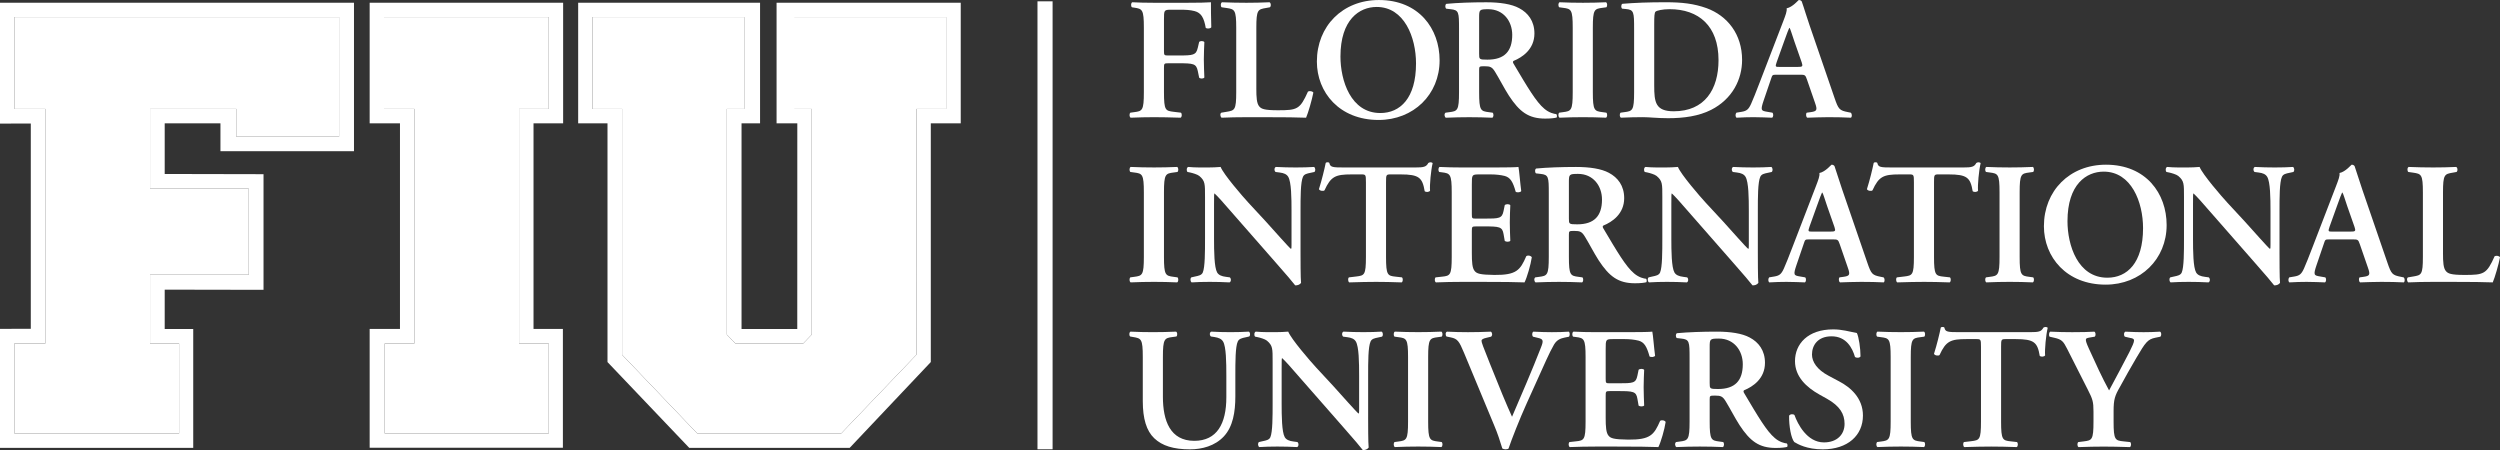 <?xml version="1.0" encoding="UTF-8" standalone="no"?>
<svg id="svg3355" xmlns:rdf="http://www.w3.org/1999/02/22-rdf-syntax-ns#" xmlns="http://www.w3.org/2000/svg" xml:space="preserve" height="103.85" viewBox="0 0 576.879 103.85" width="576.88" version="1.1" xmlns:cc="http://creativecommons.org/ns#" xmlns:dc="http://purl.org/dc/elements/1.1/"><rect x="0" y="0" width="576.879" height="103.85" fill="#333333" stroke="none"/><defs id="defs3359"><clipPath id="clipPath3387" clipPathUnits="userSpaceOnUse"><path id="path3389" d="m0 612h792v-612h-792v612z"/></clipPath></defs><g id="g3363" transform="matrix(1.25 0 0 -1.25 -243.7 439.73)"><g id="g4311"><path id="path3365" d="m386.48 351.54h2.789v-82.694h-2.789v82.694z" fill="#ffffff"/><g id="g3367" fill="#ffffff" transform="translate(197.61 348.63)"><path id="path3369" d="m0 0h59.947v-22.073h-18.982v5.124h-15.917v-14.726h18.222v-15.883h-18.222v-12.705h5.366v-16.589h-30.414v16.589h5.712v43.314h-5.712v16.949zm-2.65-19.659 5.685 0.008v-37.886l-5.685-0.019v-21.965h35.671v21.944h-5.266v7.262l18.243-0.034v21.348l-18.243 0.038v9.355h10.291v-5.146h24.651v27.404h-65.347v-22.309zm70.886 19.659h30.413v-16.949h-5.478v-43.314h5.478v-16.589h-30.288v16.589h5.479v43.314h-5.604v16.949zm-2.647-19.608h5.596v-37.959h-5.596v-21.936h35.672v21.936h-5.422v37.959h5.466v22.258h-35.716v-22.258zm106.42 2.659h-5.474l-0.012-45.384-13.88-14.519h-26.589l-13.866 14.519v45.384h-5.483v16.949h28.035v-16.949h-3.216v-41.673l0.004 0.009 1.584-1.65h12.486 0.008l1.593 1.655v41.659h-3.216v16.949h28.026v-16.949zm-31.303 19.599v-22.267l3.829 0.009-0.008-37.977h-10.288v37.973h3.419v22.262h-33.578v-22.258h5.414v-44.073l15.096-15.846h29.607l14.98 15.846v44.073h5.526v22.258h-33.997z" fill="#ffffff"/></g><g fill="#ffffff"><g id="g3371" transform="translate(341.27 331.68)"><path id="path3373" d="m0 0h3.54v-41.66l-1.593-1.654h-0.008-12.485l-1.585 1.649-0.004-0.008v41.673h3.216v16.949h-28.035v-16.949h5.483v-45.384l13.866-14.519h26.589l13.88 14.519 0.012 45.384h5.475v16.949h-28.351v-16.949z" fill="#ffffff"/></g><g id="g3375" transform="translate(296.26 348.63)"><path id="path3377" d="m0 0h-30.414v-16.949h5.604v-43.314h-5.479v-16.589h30.289v16.589h-5.478v43.314h5.478v16.949z" fill="#ffffff"/></g><g id="g3379" transform="translate(197.61 331.68)"><path id="path3381" d="m0 0h5.712v-43.314h-5.712v-16.589h30.414v16.589h-5.366v12.705h18.222v15.883h-18.222v14.726h15.917v-5.124h18.982v22.073h-59.947v-16.949z" fill="#ffffff"/></g><g id="g3383"><g id="g3385" fill="#ffffff" clip-path="url(#clipPath3387)"><g id="g3391" transform="translate(413.99 351.27)"><path id="path3393" d="m0 0c2.048 0 3.84 0.032 4.512 0.096 0-0.704 0-3.104 0.064-4.608-0.128-0.256-0.704-0.32-1.024-0.128-0.32 1.856-0.832 2.784-2.048 3.104-0.863 0.224-1.664 0.256-2.688 0.256h-1.631c-1.344 0-1.344-0.064-1.344-1.856v-5.728c0-0.8 0.031-0.864 0.767-0.864h1.888c2.784 0 3.264 0.064 3.584 1.409l0.256 1.088c0.192 0.223 0.8 0.223 0.96-0.033-0.032-0.832-0.096-2.015-0.096-3.199s0.064-2.336 0.096-3.328c-0.16-0.256-0.768-0.256-0.96-0.032l-0.256 1.248c-0.288 1.344-0.8 1.408-3.584 1.408h-1.888c-0.736 0-0.767-0.064-0.767-0.864v-4.48c0-3.392 0.288-3.424 1.792-3.616l1.344-0.16c0.223-0.224 0.191-0.799-0.065-0.928-2.048 0.064-3.487 0.096-4.895 0.096-1.409 0-2.848-0.032-4.32-0.096-0.256 0.129-0.288 0.704-0.064 0.928l0.704 0.096c1.504 0.192 1.792 0.288 1.792 3.68v11.903c0 3.392-0.288 3.488-1.792 3.712l-0.416 0.064c-0.224 0.224-0.192 0.8 0.064 0.928 1.119-0.064 2.56-0.096 3.968-0.096h6.047z" fill="#ffffff"/></g><g id="g3395" transform="translate(426.88 335.43)"><path id="path3397" d="m0 0c0-1.6 0.065-2.752 0.544-3.296 0.384-0.448 0.896-0.704 3.456-0.704 3.552 0 4.064 0.16 5.535 3.456 0.32 0.16 0.832 0.064 0.992-0.192-0.255-1.344-0.96-3.776-1.343-4.64-1.344 0.064-4.096 0.096-7.68 0.096h-3.327c-1.633 0-3.233-0.032-4.576-0.096-0.256 0.129-0.352 0.768-0.064 0.928l0.959 0.16c1.504 0.256 1.792 0.288 1.792 3.616v11.903c0 3.328-0.288 3.424-1.792 3.648l-0.895 0.128c-0.224 0.16-0.224 0.8 0.064 0.928 1.6-0.064 3.039-0.096 4.512-0.096 1.407 0 2.847 0.032 4.255 0.096 0.288-0.128 0.32-0.768 0.064-0.928l-0.704-0.128c-1.504-0.256-1.792-0.32-1.792-3.648v-11.231z" fill="#ffffff"/></g><g id="g3399" transform="translate(442.41 341.35)"><path id="path3401" d="m0 0c0-4.416 1.888-10.431 7.359-10.431 3.648 0 6.591 2.72 6.591 9.151 0 4.832-2.176 10.431-7.263 10.431-3.2 0-6.687-2.336-6.687-9.151m18.302-0.704c0-6.303-4.799-11.007-11.263-11.007-7.231 0-11.392 5.087-11.392 10.783 0 6.528 4.737 11.359 11.456 11.359 7.391 0 11.199-5.311 11.199-11.135" fill="#ffffff"/></g><g id="g3403" transform="translate(468.01 341.86)"><path id="path3405" d="m0 0c0-1.024 0-1.088 1.536-1.088 3.136 0 4.575 1.536 4.575 4.576 0 2.528-1.632 4.736-4.415 4.736-1.664 0-1.696-0.097-1.696-1.568v-6.656zm-3.712 4.608c0 3.072-0.031 3.455-1.535 3.616l-0.832 0.096c-0.225 0.223-0.225 0.736 0.031 0.895 2.017 0.193 4.736 0.288 7.36 0.288 2.496 0 4.671-0.319 6.08-1.088 1.631-0.863 2.815-2.367 2.815-4.671 0-2.944-2.272-4.416-3.839-5.056-0.192-0.096-0.129-0.352 0-0.543 2.56-4.32 4.159-7.04 5.663-8.288 0.896-0.768 1.824-0.96 2.208-0.992 0.16-0.128 0.16-0.48 0.064-0.64-0.384-0.096-0.992-0.192-2.112-0.192-3.072 0-4.735 1.248-6.687 4.224-0.864 1.344-1.76 3.103-2.529 4.351-0.575 0.96-0.927 1.088-1.983 1.088-0.96 0-0.992-0.032-0.992-0.703v-4.096c0-3.392 0.288-3.488 1.792-3.68l0.704-0.096c0.224-0.224 0.192-0.8-0.064-0.928-1.408 0.064-2.848 0.096-4.255 0.096-1.409 0-2.849-0.032-4.321-0.096-0.256 0.128-0.351 0.704-0.063 0.928l0.703 0.096c1.504 0.192 1.792 0.288 1.792 3.68v11.711z" fill="#ffffff"/></g><g id="g3407" transform="translate(489 334.76)"><path id="path3409" d="m0 0c0-3.392 0.288-3.488 1.792-3.68l0.704-0.096c0.224-0.224 0.192-0.8-0.064-0.928-1.408 0.064-2.848 0.096-4.255 0.096-1.408 0-2.912-0.032-4.32-0.096-0.256 0.128-0.289 0.704-0.064 0.928l0.703 0.096c1.504 0.192 1.792 0.288 1.792 3.68v11.903c0 3.391-0.288 3.488-1.792 3.68l-0.703 0.096c-0.225 0.224-0.192 0.8 0.064 0.928 1.408-0.064 2.847-0.096 4.32-0.096 1.407 0 2.847 0.032 4.255 0.096 0.256-0.128 0.288-0.704 0.064-0.928l-0.704-0.096c-1.504-0.192-1.792-0.289-1.792-3.68v-11.903z" fill="#ffffff"/></g><g id="g3411" transform="translate(500.33 336.01)"><path id="path3413" d="m0 0c0-3.104 0.224-4.768 3.615-4.768 5.696 0 8.256 4.032 8.256 9.44 0 6.335-3.68 9.407-9.023 9.407-1.344 0-2.369-0.256-2.592-0.448-0.225-0.192-0.256-0.864-0.256-2.368v-11.263zm-3.712 10.463c0 3.072-0.032 3.52-1.536 3.648l-0.672 0.064c-0.223 0.16-0.223 0.736 0.032 0.896 2.304 0.192 4.864 0.288 7.999 0.288 3.04 0 5.216-0.256 7.552-1.088 3.84-1.408 6.56-4.8 6.56-9.567 0-3.552-1.76-7.2-5.728-9.216-2.272-1.152-5.023-1.535-7.935-1.535-1.953 0-3.457 0.192-4.64 0.192-1.216 0-2.656-0.033-4.063-0.097-0.256 0.129-0.289 0.704-0.065 0.929l0.704 0.095c1.504 0.193 1.792 0.288 1.792 3.68v11.711z" fill="#ffffff"/></g><g id="g3415" transform="translate(526.79 339.43)"><path id="path3417" d="m0 0c0.896 0 1.024 0.064 0.768 0.832l-1.343 3.84c-0.576 1.696-0.737 2.304-0.897 2.528h-0.063c-0.128-0.224-0.416-1.024-0.96-2.528l-1.344-3.744c-0.32-0.928-0.257-0.928 0.512-0.928h3.327zm-3.839-1.44c-0.832 0-0.801 0-1.089-0.864l-1.311-3.84c-0.64-1.887-0.512-1.951 0.672-2.144l0.927-0.159c0.225-0.224 0.193-0.8-0.063-0.929-1.025 0.064-2.08 0.064-3.392 0.097-1.056 0-2.048-0.033-3.168-0.097-0.223 0.161-0.256 0.641-0.032 0.929l0.96 0.159c0.928 0.161 1.28 0.416 1.76 1.473 0.384 0.832 0.896 2.175 1.568 3.903l4.384 11.391c0.384 1.024 0.703 1.792 0.607 2.336 1.12 0.224 2.176 1.536 2.241 1.536 0.255 0 0.416-0.096 0.543-0.256 0.512-1.44 0.928-2.944 1.44-4.384l4.607-13.407c0.737-2.143 0.897-2.335 2.529-2.656l0.479-0.095c0.257-0.224 0.257-0.768 0.032-0.929-1.311 0.064-2.496 0.097-4.159 0.097-1.376 0-2.784-0.064-3.904-0.097-0.256 0.161-0.288 0.737-0.096 0.929l0.704 0.095c1.152 0.161 1.312 0.352 0.832 1.697l-1.504 4.351c-0.288 0.864-0.416 0.864-1.312 0.864h-4.255z" fill="#ffffff"/></g><g id="g3419" transform="translate(409.83 304.36)"><path id="path3421" d="m0 0c0-3.392 0.288-3.487 1.792-3.681l0.703-0.095c0.225-0.224 0.193-0.799-0.063-0.928-1.409 0.064-2.848 0.096-4.256 0.096s-2.912-0.032-4.32-0.096c-0.255 0.129-0.288 0.704-0.064 0.928l0.704 0.095c1.504 0.194 1.792 0.289 1.792 3.681v11.903c0 3.391-0.288 3.488-1.792 3.679l-0.704 0.097c-0.224 0.224-0.191 0.799 0.064 0.927 1.408-0.064 2.848-0.095 4.32-0.095 1.408 0 2.847 0.031 4.256 0.095 0.256-0.128 0.288-0.703 0.063-0.927l-0.703-0.097c-1.504-0.191-1.792-0.288-1.792-3.679v-11.903z" fill="#ffffff"/></g><g id="g3423" transform="translate(435.04 305.19)"><path id="path3425" d="m0 0c0-0.959 0-4.895 0.097-5.631-0.256-0.352-0.704-0.481-1.088-0.448-0.513 0.672-1.441 1.76-3.744 4.383l-7.488 8.544c-2.048 2.367-3.103 3.552-3.647 4.031-0.097 0-0.097-0.352-0.097-2.047v-6.24c0-2.4 0.032-5.343 0.576-6.303 0.288-0.481 0.832-0.704 1.632-0.801l0.704-0.096c0.288-0.223 0.256-0.832-0.063-0.928-1.185 0.065-2.433 0.096-3.649 0.096-1.343 0-2.208-0.031-3.327-0.096-0.256 0.161-0.32 0.705-0.064 0.928l0.704 0.16c0.608 0.129 1.183 0.225 1.408 0.737 0.416 0.992 0.416 3.775 0.416 6.303v7.583c0 2.496 0.031 3.008-1.056 3.936-0.352 0.288-1.249 0.544-1.696 0.64l-0.48 0.096c-0.224 0.192-0.192 0.832 0.128 0.928 1.216-0.128 2.976-0.096 3.776-0.096 0.672 0 1.44 0.032 2.208 0.096 0.544-1.376 4.031-5.408 5.151-6.624l3.2-3.455c1.343-1.472 4.32-4.864 4.639-5.056 0.097 0.096 0.097 0.256 0.097 0.768v6.24c0 2.399-0.032 5.343-0.608 6.303-0.289 0.48-0.8 0.704-1.6 0.8l-0.736 0.096c-0.289 0.224-0.256 0.832 0.064 0.928 1.248-0.064 2.432-0.096 3.68-0.096 1.376 0 2.208 0.032 3.359 0.096 0.256-0.16 0.32-0.704 0.065-0.928l-0.737-0.16c-0.607-0.128-1.151-0.224-1.376-0.736-0.448-0.992-0.448-3.776-0.448-6.303v-7.648z" fill="#ffffff"/></g><g id="g3427" transform="translate(447.11 318.18)"><path id="path3429" d="m0 0c0 1.344-0.032 1.408-0.864 1.408h-1.792c-2.944 0-3.808-0.352-4.992-2.944-0.224-0.192-0.896-0.096-1.024 0.224 0.544 1.728 1.024 3.712 1.248 4.832 0.065 0.096 0.193 0.128 0.353 0.128 0.128 0 0.256-0.032 0.319-0.128 0.16-0.8 0.608-0.832 2.784-0.832h13.055c1.568 0 2.048 0.096 2.432 0.832 0.127 0.063 0.255 0.128 0.384 0.128 0.192 0 0.352-0.065 0.415-0.16-0.319-1.312-0.575-4.064-0.479-5.088-0.16-0.256-0.704-0.32-0.992-0.096-0.416 2.496-1.024 3.104-4.448 3.104h-1.824c-0.832 0-0.863-0.064-0.863-1.408v-13.823c0-3.391 0.287-3.487 1.791-3.647l1.152-0.129c0.224-0.224 0.193-0.799-0.064-0.928-1.856 0.065-3.295 0.096-4.703 0.096-1.409 0-2.912-0.031-4.96-0.096-0.256 0.129-0.288 0.768-0.064 0.928l1.344 0.16c1.504 0.192 1.792 0.225 1.792 3.616v13.823z" fill="#ffffff"/></g><g id="g3431" transform="translate(462.95 316.26)"><path id="path3433" d="m0 0c0 3.392-0.288 3.52-1.792 3.712l-0.512 0.064c-0.224 0.224-0.192 0.8 0.064 0.928 1.216-0.064 2.719-0.096 4.128-0.096h6.111c2.048 0 3.904 0.032 4.32 0.096 0.128-0.544 0.32-3.072 0.512-4.448-0.128-0.256-0.767-0.32-1.024-0.128-0.512 1.856-0.992 2.624-2.016 2.912-0.735 0.192-1.695 0.288-2.56 0.288h-2.143c-1.376 0-1.376-0.064-1.376-1.888v-5.408c0-0.832 0.031-0.864 0.767-0.864h1.537c2.783 0 3.263 0.032 3.551 1.408l0.224 1.088c0.256 0.224 0.864 0.224 1.024-0.032-0.032-0.864-0.096-2.016-0.096-3.199 0-1.217 0.064-2.336 0.096-3.36-0.16-0.224-0.768-0.224-1.024-0.032l-0.224 1.28c-0.224 1.344-0.768 1.407-3.551 1.407h-1.537c-0.736 0-0.767-0.063-0.767-0.863v-4.064c0-1.633 0.063-2.784 0.544-3.328 0.384-0.448 0.928-0.672 3.615-0.704 4.064-0.032 4.768 0.864 5.888 3.456 0.288 0.224 0.832 0.128 1.024-0.192-0.192-1.344-0.896-3.776-1.344-4.64-1.408 0.065-4.16 0.096-7.904 0.096h-3.647c-1.409 0-3.36-0.031-4.8-0.096-0.256 0.129-0.288 0.704-0.064 0.928l1.184 0.129c1.504 0.16 1.792 0.256 1.792 3.647v11.903z" fill="#ffffff"/></g><g id="g3435" transform="translate(484.58 311.46)"><path id="path3437" d="m0 0c0-1.024 0-1.088 1.536-1.088 3.136 0 4.575 1.536 4.575 4.576 0 2.528-1.632 4.736-4.415 4.736-1.664 0-1.696-0.096-1.696-1.568v-6.656zm-3.712 4.608c0 3.072-0.031 3.456-1.535 3.616l-0.832 0.096c-0.225 0.223-0.225 0.736 0.031 0.895 2.017 0.193 4.736 0.288 7.36 0.288 2.496 0 4.671-0.319 6.08-1.087 1.631-0.864 2.815-2.368 2.815-4.672 0-2.944-2.271-4.416-3.839-5.055-0.192-0.097-0.129-0.353 0-0.544 2.56-4.32 4.159-7.04 5.663-8.288 0.896-0.768 1.824-0.96 2.208-0.992 0.16-0.128 0.16-0.48 0.064-0.64-0.384-0.097-0.992-0.192-2.112-0.192-3.072 0-4.735 1.248-6.687 4.224-0.864 1.344-1.76 3.103-2.528 4.351-0.576 0.96-0.928 1.088-1.984 1.088-0.96 0-0.992-0.031-0.992-0.703v-4.096c0-3.392 0.288-3.487 1.792-3.681l0.704-0.095c0.224-0.224 0.191-0.799-0.064-0.928-1.408 0.064-2.848 0.096-4.255 0.096-1.408 0-2.849-0.032-4.321-0.096-0.255 0.129-0.351 0.704-0.063 0.928l0.703 0.095c1.504 0.194 1.792 0.289 1.792 3.681v11.711z" fill="#ffffff"/></g><g id="g3439" transform="translate(519.46 305.19)"><path id="path3441" d="m0 0c0-0.959 0-4.895 0.096-5.631-0.256-0.352-0.704-0.481-1.088-0.448-0.512 0.672-1.44 1.76-3.743 4.383l-7.489 8.544c-2.047 2.367-3.103 3.552-3.647 4.031-0.096 0-0.096-0.352-0.096-2.047v-6.24c0-2.4 0.032-5.343 0.576-6.303 0.288-0.481 0.832-0.704 1.632-0.801l0.704-0.096c0.287-0.223 0.256-0.832-0.064-0.928-1.184 0.065-2.432 0.096-3.648 0.096-1.343 0-2.208-0.031-3.328-0.096-0.256 0.161-0.32 0.705-0.063 0.928l0.703 0.16c0.608 0.129 1.185 0.225 1.408 0.737 0.416 0.992 0.416 3.775 0.416 6.303v7.583c0 2.496 0.032 3.008-1.056 3.936-0.352 0.288-1.248 0.544-1.696 0.64l-0.479 0.096c-0.225 0.192-0.193 0.832 0.128 0.928 1.215-0.128 2.975-0.096 3.775-0.096 0.672 0 1.44 0.032 2.208 0.096 0.544-1.376 4.031-5.408 5.151-6.624l3.201-3.455c1.343-1.472 4.319-4.864 4.639-5.056 0.096 0.096 0.096 0.256 0.096 0.768v6.24c0 2.399-0.032 5.343-0.607 6.303-0.289 0.48-0.801 0.704-1.601 0.8l-0.735 0.096c-0.289 0.224-0.256 0.832 0.063 0.928 1.248-0.064 2.432-0.096 3.68-0.096 1.376 0 2.208 0.032 3.36 0.096 0.256-0.16 0.319-0.704 0.064-0.928l-0.736-0.16c-0.608-0.128-1.152-0.224-1.376-0.736-0.448-0.992-0.448-3.776-0.448-6.303v-7.648z" fill="#ffffff"/></g><g id="g3443" transform="translate(532.84 309.03)"><path id="path3445" d="m0 0c0.896 0 1.024 0.064 0.769 0.832l-1.344 3.84c-0.576 1.696-0.737 2.304-0.897 2.528h-0.063c-0.128-0.224-0.416-1.024-0.96-2.528l-1.344-3.744c-0.32-0.928-0.257-0.928 0.512-0.928h3.327zm-3.839-1.44c-0.832 0-0.801 0-1.089-0.864l-1.311-3.839c-0.64-1.889-0.512-1.952 0.672-2.145l0.927-0.16c0.225-0.223 0.193-0.799-0.063-0.927-1.024 0.064-2.08 0.064-3.392 0.095-1.056 0-2.048-0.031-3.168-0.095-0.223 0.16-0.256 0.64-0.032 0.927l0.96 0.16c0.928 0.16 1.28 0.416 1.76 1.473 0.384 0.832 0.896 2.176 1.568 3.903l4.384 11.391c0.384 1.024 0.703 1.793 0.607 2.336 1.12 0.224 2.176 1.536 2.241 1.536 0.255 0 0.416-0.096 0.544-0.256 0.511-1.44 0.927-2.944 1.439-4.384l4.607-13.407c0.737-2.143 0.897-2.336 2.529-2.656l0.479-0.096c0.257-0.223 0.257-0.767 0.032-0.927-1.311 0.064-2.496 0.095-4.159 0.095-1.376 0-2.784-0.063-3.904-0.095-0.256 0.16-0.288 0.736-0.096 0.927l0.704 0.096c1.152 0.16 1.312 0.353 0.832 1.697l-1.503 4.351c-0.289 0.864-0.417 0.864-1.313 0.864h-4.255z" fill="#ffffff"/></g><g id="g3447" transform="translate(548.27 318.18)"><path id="path3449" d="m0 0c0 1.344-0.032 1.408-0.864 1.408h-1.792c-2.944 0-3.808-0.352-4.992-2.944-0.224-0.192-0.896-0.096-1.024 0.224 0.544 1.728 1.024 3.712 1.248 4.832 0.065 0.096 0.192 0.128 0.353 0.128 0.128 0 0.255-0.032 0.319-0.128 0.16-0.8 0.608-0.832 2.784-0.832h13.055c1.568 0 2.048 0.096 2.432 0.832 0.128 0.063 0.256 0.128 0.384 0.128 0.192 0 0.352-0.065 0.416-0.16-0.32-1.312-0.576-4.064-0.48-5.088-0.16-0.256-0.704-0.32-0.991-0.096-0.416 2.496-1.025 3.104-4.449 3.104h-1.824c-0.831 0-0.863-0.064-0.863-1.408v-13.823c0-3.391 0.288-3.487 1.792-3.647l1.151-0.129c0.225-0.224 0.193-0.799-0.063-0.928-1.857 0.065-3.296 0.096-4.704 0.096-1.409 0-2.913-0.031-4.96-0.096-0.256 0.129-0.287 0.768-0.064 0.928l1.344 0.16c1.504 0.192 1.792 0.225 1.792 3.616v13.823z" fill="#ffffff"/></g><g id="g3451" transform="translate(567.79 304.36)"><path id="path3453" d="m0 0c0-3.392 0.288-3.487 1.792-3.681l0.704-0.095c0.224-0.224 0.192-0.799-0.064-0.928-1.409 0.064-2.848 0.096-4.256 0.096-1.407 0-2.911-0.032-4.32-0.096-0.255 0.129-0.288 0.704-0.064 0.928l0.704 0.095c1.504 0.194 1.792 0.289 1.792 3.681v11.903c0 3.391-0.288 3.488-1.792 3.679l-0.704 0.097c-0.224 0.224-0.191 0.799 0.064 0.927 1.409-0.064 2.848-0.095 4.32-0.095 1.408 0 2.847 0.031 4.256 0.095 0.256-0.128 0.288-0.703 0.064-0.927l-0.704-0.097c-1.504-0.191-1.792-0.288-1.792-3.679v-11.903z" fill="#ffffff"/></g><g id="g3455" transform="translate(576.62 310.95)"><path id="path3457" d="m0 0c0-4.415 1.888-10.431 7.359-10.431 3.649 0 6.592 2.72 6.592 9.151 0 4.832-2.176 10.431-7.264 10.431-3.199 0-6.687-2.336-6.687-9.151m18.303-0.704c0-6.303-4.8-11.007-11.263-11.007-7.231 0-11.392 5.088-11.392 10.783 0 6.528 4.736 11.359 11.456 11.359 7.391 0 11.199-5.311 11.199-11.135" fill="#ffffff"/></g><g id="g3459" transform="translate(615.76 305.19)"><path id="path3461" d="m0 0c0-0.959 0-4.895 0.096-5.631-0.256-0.352-0.703-0.481-1.088-0.448-0.512 0.672-1.44 1.76-3.743 4.383l-7.488 8.544c-2.048 2.367-3.104 3.552-3.648 4.031-0.096 0-0.096-0.352-0.096-2.047v-6.24c0-2.4 0.032-5.343 0.576-6.303 0.288-0.481 0.832-0.704 1.632-0.801l0.704-0.096c0.288-0.223 0.256-0.832-0.064-0.928-1.184 0.065-2.432 0.096-3.648 0.096-1.343 0-2.208-0.031-3.328-0.096-0.256 0.161-0.319 0.705-0.063 0.928l0.704 0.16c0.607 0.129 1.183 0.225 1.407 0.737 0.416 0.992 0.416 3.775 0.416 6.303v7.583c0 2.496 0.032 3.008-1.056 3.936-0.351 0.288-1.248 0.544-1.696 0.64l-0.479 0.096c-0.224 0.192-0.193 0.832 0.128 0.928 1.215-0.128 2.975-0.096 3.775-0.096 0.672 0 1.44 0.032 2.208 0.096 0.544-1.376 4.032-5.408 5.152-6.624l3.2-3.455c1.343-1.472 4.319-4.864 4.639-5.056 0.096 0.096 0.096 0.256 0.096 0.768v6.24c0 2.399-0.031 5.343-0.608 6.303-0.288 0.48-0.799 0.704-1.599 0.8l-0.736 0.096c-0.289 0.224-0.256 0.832 0.063 0.928 1.248-0.064 2.433-0.096 3.681-0.096 1.375 0 2.207 0.032 3.359 0.096 0.256-0.16 0.32-0.704 0.064-0.928l-0.736-0.16c-0.608-0.128-1.152-0.224-1.376-0.736-0.448-0.992-0.448-3.776-0.448-6.303v-7.648z" fill="#ffffff"/></g><g id="g3463" transform="translate(628.85 309.03)"><path id="path3465" d="m0 0c0.896 0 1.024 0.064 0.769 0.832l-1.345 3.84c-0.575 1.696-0.735 2.304-0.896 2.528h-0.064c-0.128-0.224-0.416-1.024-0.96-2.528l-1.344-3.744c-0.319-0.928-0.256-0.928 0.513-0.928h3.327zm-3.84-1.44c-0.832 0-0.8 0-1.088-0.864l-1.311-3.839c-0.64-1.889-0.512-1.952 0.672-2.145l0.927-0.16c0.224-0.223 0.193-0.799-0.063-0.927-1.024 0.064-2.08 0.064-3.393 0.095-1.055 0-2.047-0.031-3.167-0.095-0.224 0.16-0.255 0.64-0.032 0.927l0.96 0.16c0.928 0.16 1.279 0.416 1.76 1.473 0.384 0.832 0.895 2.176 1.567 3.903l4.384 11.391c0.385 1.024 0.704 1.793 0.608 2.336 1.12 0.224 2.176 1.536 2.24 1.536 0.257 0 0.416-0.096 0.545-0.256 0.511-1.44 0.927-2.944 1.439-4.384l4.607-13.407c0.737-2.143 0.897-2.336 2.529-2.656l0.479-0.096c0.256-0.223 0.256-0.767 0.033-0.927-1.312 0.064-2.497 0.095-4.161 0.095-1.376 0-2.783-0.063-3.903-0.095-0.256 0.16-0.288 0.736-0.096 0.927l0.704 0.096c1.152 0.16 1.312 0.353 0.832 1.697l-1.504 4.351c-0.288 0.864-0.416 0.864-1.312 0.864h-4.256z" fill="#ffffff"/></g><g id="g3467" transform="translate(645.94 305.03)"><path id="path3469" d="m0 0c0-1.601 0.064-2.752 0.544-3.296 0.384-0.448 0.895-0.704 3.456-0.704 3.552 0 4.064 0.16 5.535 3.456 0.32 0.16 0.832 0.064 0.992-0.192-0.255-1.344-0.96-3.776-1.343-4.64-1.345 0.064-4.096 0.096-7.68 0.096h-3.328c-1.632 0-3.232-0.032-4.575-0.096-0.256 0.129-0.353 0.768-0.065 0.928l0.96 0.16c1.504 0.256 1.792 0.288 1.792 3.616v11.903c0 3.328-0.288 3.424-1.792 3.648l-0.895 0.128c-0.225 0.159-0.225 0.8 0.063 0.927 1.601-0.063 3.04-0.095 4.512-0.095 1.408 0 2.847 0.032 4.256 0.095 0.288-0.127 0.32-0.768 0.064-0.927l-0.704-0.128c-1.504-0.257-1.792-0.32-1.792-3.648v-11.231z" fill="#ffffff"/></g><g id="g3471" transform="translate(405.92 285.86)"><path id="path3473" d="m0 0c0 3.391-0.288 3.455-1.792 3.711l-0.544 0.096c-0.224 0.224-0.191 0.768 0.064 0.896 1.281-0.064 2.72-0.096 4.128-0.096 1.44 0 2.88 0.032 4.287 0.096 0.256-0.128 0.289-0.672 0.065-0.896l-0.704-0.096c-1.504-0.192-1.792-0.32-1.792-3.711v-7.328c0-4.416 1.344-8.127 5.792-8.127 4.191 0 5.919 3.168 5.919 8.031v4c0 2.4-0.031 5.375-0.608 6.303-0.288 0.48-0.799 0.705-1.6 0.832l-0.64 0.096c-0.288 0.224-0.256 0.8 0.065 0.896 1.087-0.064 2.303-0.096 3.551-0.096 1.344 0 2.208 0.032 3.392 0.096 0.256-0.16 0.319-0.672 0.063-0.896l-0.703-0.16c-0.608-0.128-1.184-0.256-1.408-0.768-0.448-0.959-0.448-3.776-0.448-6.303v-3.808c0-2.912-0.448-5.6-2.111-7.391-1.665-1.792-4.065-2.401-6.272-2.401-3.008 0-5.12 0.641-6.592 2.048-1.44 1.376-2.112 3.617-2.112 6.848v8.128z" fill="#ffffff"/></g><g id="g3475" transform="translate(447.52 274.79)"><path id="path3477" d="m0 0c0-0.959 0-4.895 0.096-5.631-0.256-0.351-0.704-0.48-1.088-0.448-0.512 0.673-1.44 1.761-3.743 4.384l-7.489 8.543c-2.047 2.368-3.103 3.552-3.647 4.032-0.096 0-0.096-0.353-0.096-2.048v-6.24c0-2.4 0.032-5.343 0.576-6.303 0.288-0.48 0.832-0.704 1.632-0.801l0.704-0.095c0.287-0.224 0.256-0.832-0.064-0.928-1.184 0.064-2.432 0.096-3.648 0.096-1.343 0-2.208-0.032-3.328-0.096-0.256 0.16-0.32 0.704-0.063 0.928l0.703 0.16c0.608 0.129 1.185 0.224 1.408 0.736 0.416 0.992 0.416 3.776 0.416 6.303v7.584c0 2.496 0.032 3.008-1.056 3.935-0.352 0.288-1.248 0.545-1.696 0.641l-0.479 0.096c-0.225 0.191-0.193 0.832 0.128 0.927 1.215-0.127 2.975-0.095 3.775-0.095 0.672 0 1.44 0.031 2.208 0.095 0.544-1.376 4.031-5.408 5.151-6.623l3.2-3.456c1.344-1.471 4.32-4.864 4.64-5.055 0.096 0.095 0.096 0.256 0.096 0.767v6.24c0 2.4-0.032 5.344-0.607 6.303-0.289 0.481-0.801 0.705-1.601 0.801l-0.735 0.096c-0.288 0.224-0.256 0.832 0.063 0.927 1.248-0.064 2.432-0.095 3.68-0.095 1.376 0 2.208 0.031 3.36 0.095 0.256-0.16 0.319-0.703 0.064-0.927l-0.736-0.16c-0.608-0.128-1.152-0.225-1.376-0.737-0.448-0.992-0.448-3.775-0.448-6.303v-7.648z" fill="#ffffff"/></g><g id="g3479" transform="translate(458.6 273.96)"><path id="path3481" d="m0 0c0-3.392 0.288-3.487 1.792-3.681l0.703-0.095c0.225-0.224 0.193-0.799-0.063-0.928-1.409 0.064-2.848 0.096-4.256 0.096s-2.912-0.032-4.32-0.096c-0.256 0.129-0.288 0.704-0.064 0.928l0.704 0.095c1.504 0.194 1.792 0.289 1.792 3.681v11.903c0 3.391-0.288 3.488-1.792 3.68l-0.704 0.096c-0.224 0.224-0.192 0.8 0.064 0.927 1.408-0.064 2.848-0.095 4.32-0.095 1.408 0 2.847 0.031 4.256 0.095 0.256-0.127 0.288-0.703 0.063-0.927l-0.703-0.096c-1.504-0.192-1.792-0.289-1.792-3.68v-11.903z" fill="#ffffff"/></g><g id="g3483" transform="translate(476.77 277.28)"><path id="path3485" d="m0 0c-1.311-2.912-2.784-6.655-3.328-8.287-0.064-0.096-0.319-0.16-0.544-0.16-0.224 0-0.447 0.064-0.607 0.16-0.384 1.279-0.897 2.848-1.472 4.191l-5.6 13.471c-0.896 2.145-1.184 2.592-2.464 2.849l-0.768 0.159c-0.224 0.224-0.224 0.801 0.097 0.896 1.247-0.064 2.623-0.095 3.871-0.095 1.44 0 2.528 0.031 4.223 0.095 0.288-0.191 0.321-0.703 0.033-0.927l-0.8-0.192c-0.704-0.16-0.96-0.32-0.96-0.576 0-0.289 0.256-0.992 1.567-4.256l2.305-5.695c0.575-1.441 1.439-3.328 1.759-4.065 1.728 4.032 3.648 8.448 5.344 12.799 0.512 1.28 0.416 1.536-0.544 1.76l-0.928 0.225c-0.224 0.255-0.192 0.767 0.064 0.927 1.312-0.064 2.4-0.095 3.424-0.095 1.151 0 2.208 0.031 3.103 0.095 0.256-0.16 0.224-0.672 0.065-0.927l-0.801-0.161c-0.735-0.16-1.439-0.383-1.983-1.312-0.896-1.535-1.792-3.68-3.264-6.91l-1.792-3.969z" fill="#ffffff"/></g><g id="g3487" transform="translate(487.66 285.86)"><path id="path3489" d="m0 0c0 3.391-0.288 3.519-1.792 3.711l-0.512 0.064c-0.223 0.225-0.191 0.8 0.065 0.928 1.215-0.064 2.719-0.096 4.128-0.096h6.111c2.048 0 3.903 0.032 4.319 0.096 0.128-0.544 0.321-3.072 0.512-4.447-0.128-0.256-0.768-0.321-1.023-0.129-0.512 1.856-0.993 2.625-2.016 2.912-0.736 0.192-1.696 0.288-2.561 0.288h-2.143c-1.376 0-1.376-0.063-1.376-1.888v-5.408c0-0.832 0.032-0.863 0.768-0.863h1.536c2.784 0 3.263 0.031 3.551 1.408l0.225 1.088c0.256 0.224 0.863 0.224 1.023-0.032-0.032-0.864-0.095-2.017-0.095-3.2 0-1.216 0.063-2.336 0.095-3.36-0.16-0.224-0.767-0.224-1.023-0.032l-0.225 1.28c-0.223 1.344-0.767 1.408-3.551 1.408h-1.536c-0.736 0-0.768-0.064-0.768-0.864v-4.063c0-1.633 0.064-2.784 0.544-3.328 0.384-0.449 0.928-0.672 3.616-0.705 4.063-0.032 4.768 0.865 5.888 3.457 0.287 0.223 0.831 0.127 1.023-0.193-0.192-1.344-0.895-3.775-1.344-4.639-1.408 0.064-4.16 0.095-7.903 0.095h-3.647c-1.409 0-3.361-0.031-4.8-0.095-0.256 0.128-0.288 0.704-0.065 0.927l1.184 0.129c1.504 0.16 1.792 0.256 1.792 3.648v11.903z" fill="#ffffff"/></g><g id="g3491" transform="translate(510.57 281.06)"><path id="path3493" d="m0 0c0-1.023 0-1.088 1.536-1.088 3.136 0 4.575 1.537 4.575 4.576 0 2.528-1.631 4.737-4.415 4.737-1.664 0-1.696-0.097-1.696-1.569v-6.656zm-3.712 4.608c0 3.072-0.031 3.456-1.535 3.617l-0.832 0.095c-0.225 0.224-0.225 0.737 0.031 0.896 2.017 0.192 4.736 0.288 7.36 0.288 2.496 0 4.671-0.32 6.08-1.088 1.631-0.863 2.815-2.367 2.815-4.672 0-2.943-2.271-4.416-3.839-5.055-0.192-0.096-0.129-0.352 0-0.544 2.56-4.32 4.159-7.04 5.663-8.288 0.896-0.767 1.824-0.96 2.208-0.992 0.16-0.128 0.16-0.479 0.064-0.639-0.384-0.097-0.992-0.193-2.112-0.193-3.072 0-4.735 1.248-6.687 4.225-0.864 1.344-1.76 3.103-2.529 4.351-0.575 0.959-0.927 1.088-1.983 1.088-0.96 0-0.992-0.032-0.992-0.704v-4.096c0-3.391 0.288-3.487 1.792-3.68l0.704-0.096c0.224-0.224 0.191-0.799-0.064-0.928-1.408 0.065-2.848 0.096-4.255 0.096-1.409 0-2.849-0.031-4.321-0.096-0.256 0.129-0.351 0.704-0.063 0.928l0.703 0.096c1.504 0.193 1.792 0.289 1.792 3.68v11.711z" fill="#ffffff"/></g><g id="g3495" transform="translate(526.19 270.18)"><path id="path3497" d="m0 0c-0.576 0.672-0.992 2.881-0.96 4.864 0.192 0.32 0.736 0.352 0.992 0.128 0.576-1.632 2.304-5.056 5.44-5.056 2.431 0 3.807 1.472 3.807 3.424 0 1.824-0.864 3.296-3.263 4.64l-1.376 0.768c-2.4 1.343-4.512 3.296-4.512 6.175 0 3.168 2.368 5.856 7.04 5.856 1.663 0 2.879-0.384 4.383-0.672 0.352-0.704 0.673-2.816 0.673-4.32-0.16-0.287-0.737-0.32-1.025-0.096-0.479 1.664-1.599 3.809-4.319 3.809-2.561 0-3.616-1.665-3.616-3.361 0-1.344 0.927-2.784 3.04-3.903l1.983-1.057c2.08-1.088 4.384-3.071 4.384-6.302 0-3.649-2.783-6.241-7.423-6.241-2.944 0-4.608 0.96-5.248 1.344" fill="#ffffff"/></g><g id="g3499" transform="translate(547.69 273.96)"><path id="path3501" d="m0 0c0-3.392 0.288-3.487 1.792-3.681l0.704-0.095c0.225-0.224 0.192-0.799-0.063-0.928-1.409 0.064-2.849 0.096-4.256 0.096-1.408 0-2.912-0.032-4.32-0.096-0.256 0.129-0.289 0.704-0.064 0.928l0.703 0.095c1.505 0.194 1.793 0.289 1.793 3.681v11.903c0 3.391-0.288 3.488-1.793 3.68l-0.703 0.096c-0.225 0.224-0.192 0.8 0.064 0.927 1.408-0.064 2.848-0.095 4.32-0.095 1.407 0 2.847 0.031 4.256 0.095 0.255-0.127 0.288-0.703 0.063-0.927l-0.704-0.096c-1.504-0.192-1.792-0.289-1.792-3.68v-11.903z" fill="#ffffff"/></g><g id="g3503" transform="translate(560.65 287.78)"><path id="path3505" d="m0 0c0 1.344-0.032 1.407-0.864 1.407h-1.792c-2.944 0-3.808-0.351-4.991-2.943-0.224-0.193-0.896-0.097-1.025 0.224 0.545 1.728 1.025 3.711 1.248 4.832 0.065 0.095 0.193 0.127 0.353 0.127 0.128 0 0.256-0.032 0.319-0.127 0.16-0.801 0.609-0.832 2.784-0.832h13.055c1.568 0 2.048 0.095 2.433 0.832 0.128 0.063 0.255 0.127 0.383 0.127 0.192 0 0.352-0.064 0.416-0.16-0.32-1.311-0.576-4.063-0.48-5.088-0.16-0.255-0.704-0.319-0.991-0.095-0.416 2.495-1.025 3.103-4.449 3.103h-1.824c-0.831 0-0.863-0.063-0.863-1.407v-13.823c0-3.392 0.288-3.488 1.792-3.648l1.151-0.129c0.225-0.223 0.193-0.798-0.063-0.927-1.857 0.064-3.296 0.095-4.704 0.095-1.409 0-2.912-0.031-4.96-0.095-0.256 0.129-0.287 0.767-0.064 0.927l1.344 0.16c1.504 0.193 1.792 0.225 1.792 3.617v13.823z" fill="#ffffff"/></g><g id="g3507" transform="translate(581.42 275.84)"><path id="path3509" d="m0 0c0 1.792-0.16 2.271-1.024 3.968l-3.84 7.583c-0.704 1.376-0.96 1.728-2.4 2.049l-0.832 0.191c-0.192 0.225-0.128 0.832 0.128 0.928 1.376-0.065 2.72-0.096 4.032-0.096 1.408 0 3.36 0.031 4.095 0.096 0.256-0.128 0.32-0.703 0.065-0.928l-0.96-0.16c-0.512-0.096-0.672-0.16-0.672-0.416s0.096-0.608 0.576-1.664c1.247-2.752 2.432-5.344 3.711-7.68 1.312 2.433 2.496 4.672 3.744 7.072 0.544 1.088 0.864 1.791 0.864 2.144 0 0.319-0.288 0.416-0.736 0.479l-0.96 0.225c-0.224 0.225-0.224 0.768 0.096 0.928 1.408-0.065 2.4-0.096 3.36-0.096 0.992 0 2.016 0.031 3.04 0.096 0.287-0.16 0.287-0.672 0.064-0.928l-0.928-0.191c-1.441-0.289-1.824-0.866-3.488-3.68-1.088-1.824-2.048-3.584-3.039-5.377-0.961-1.663-1.185-2.335-1.185-4.512v-1.919c0-3.391 0.288-3.487 1.856-3.647l1.216-0.129c0.224-0.224 0.192-0.799-0.064-0.928-1.984 0.065-3.424 0.096-4.831 0.096-1.473 0-2.912-0.031-4.64-0.096-0.256 0.129-0.288 0.704-0.064 0.928l1.024 0.129c1.504 0.191 1.792 0.256 1.792 3.647v1.888z" fill="#ffffff"/></g></g></g></g></g></g></svg>
